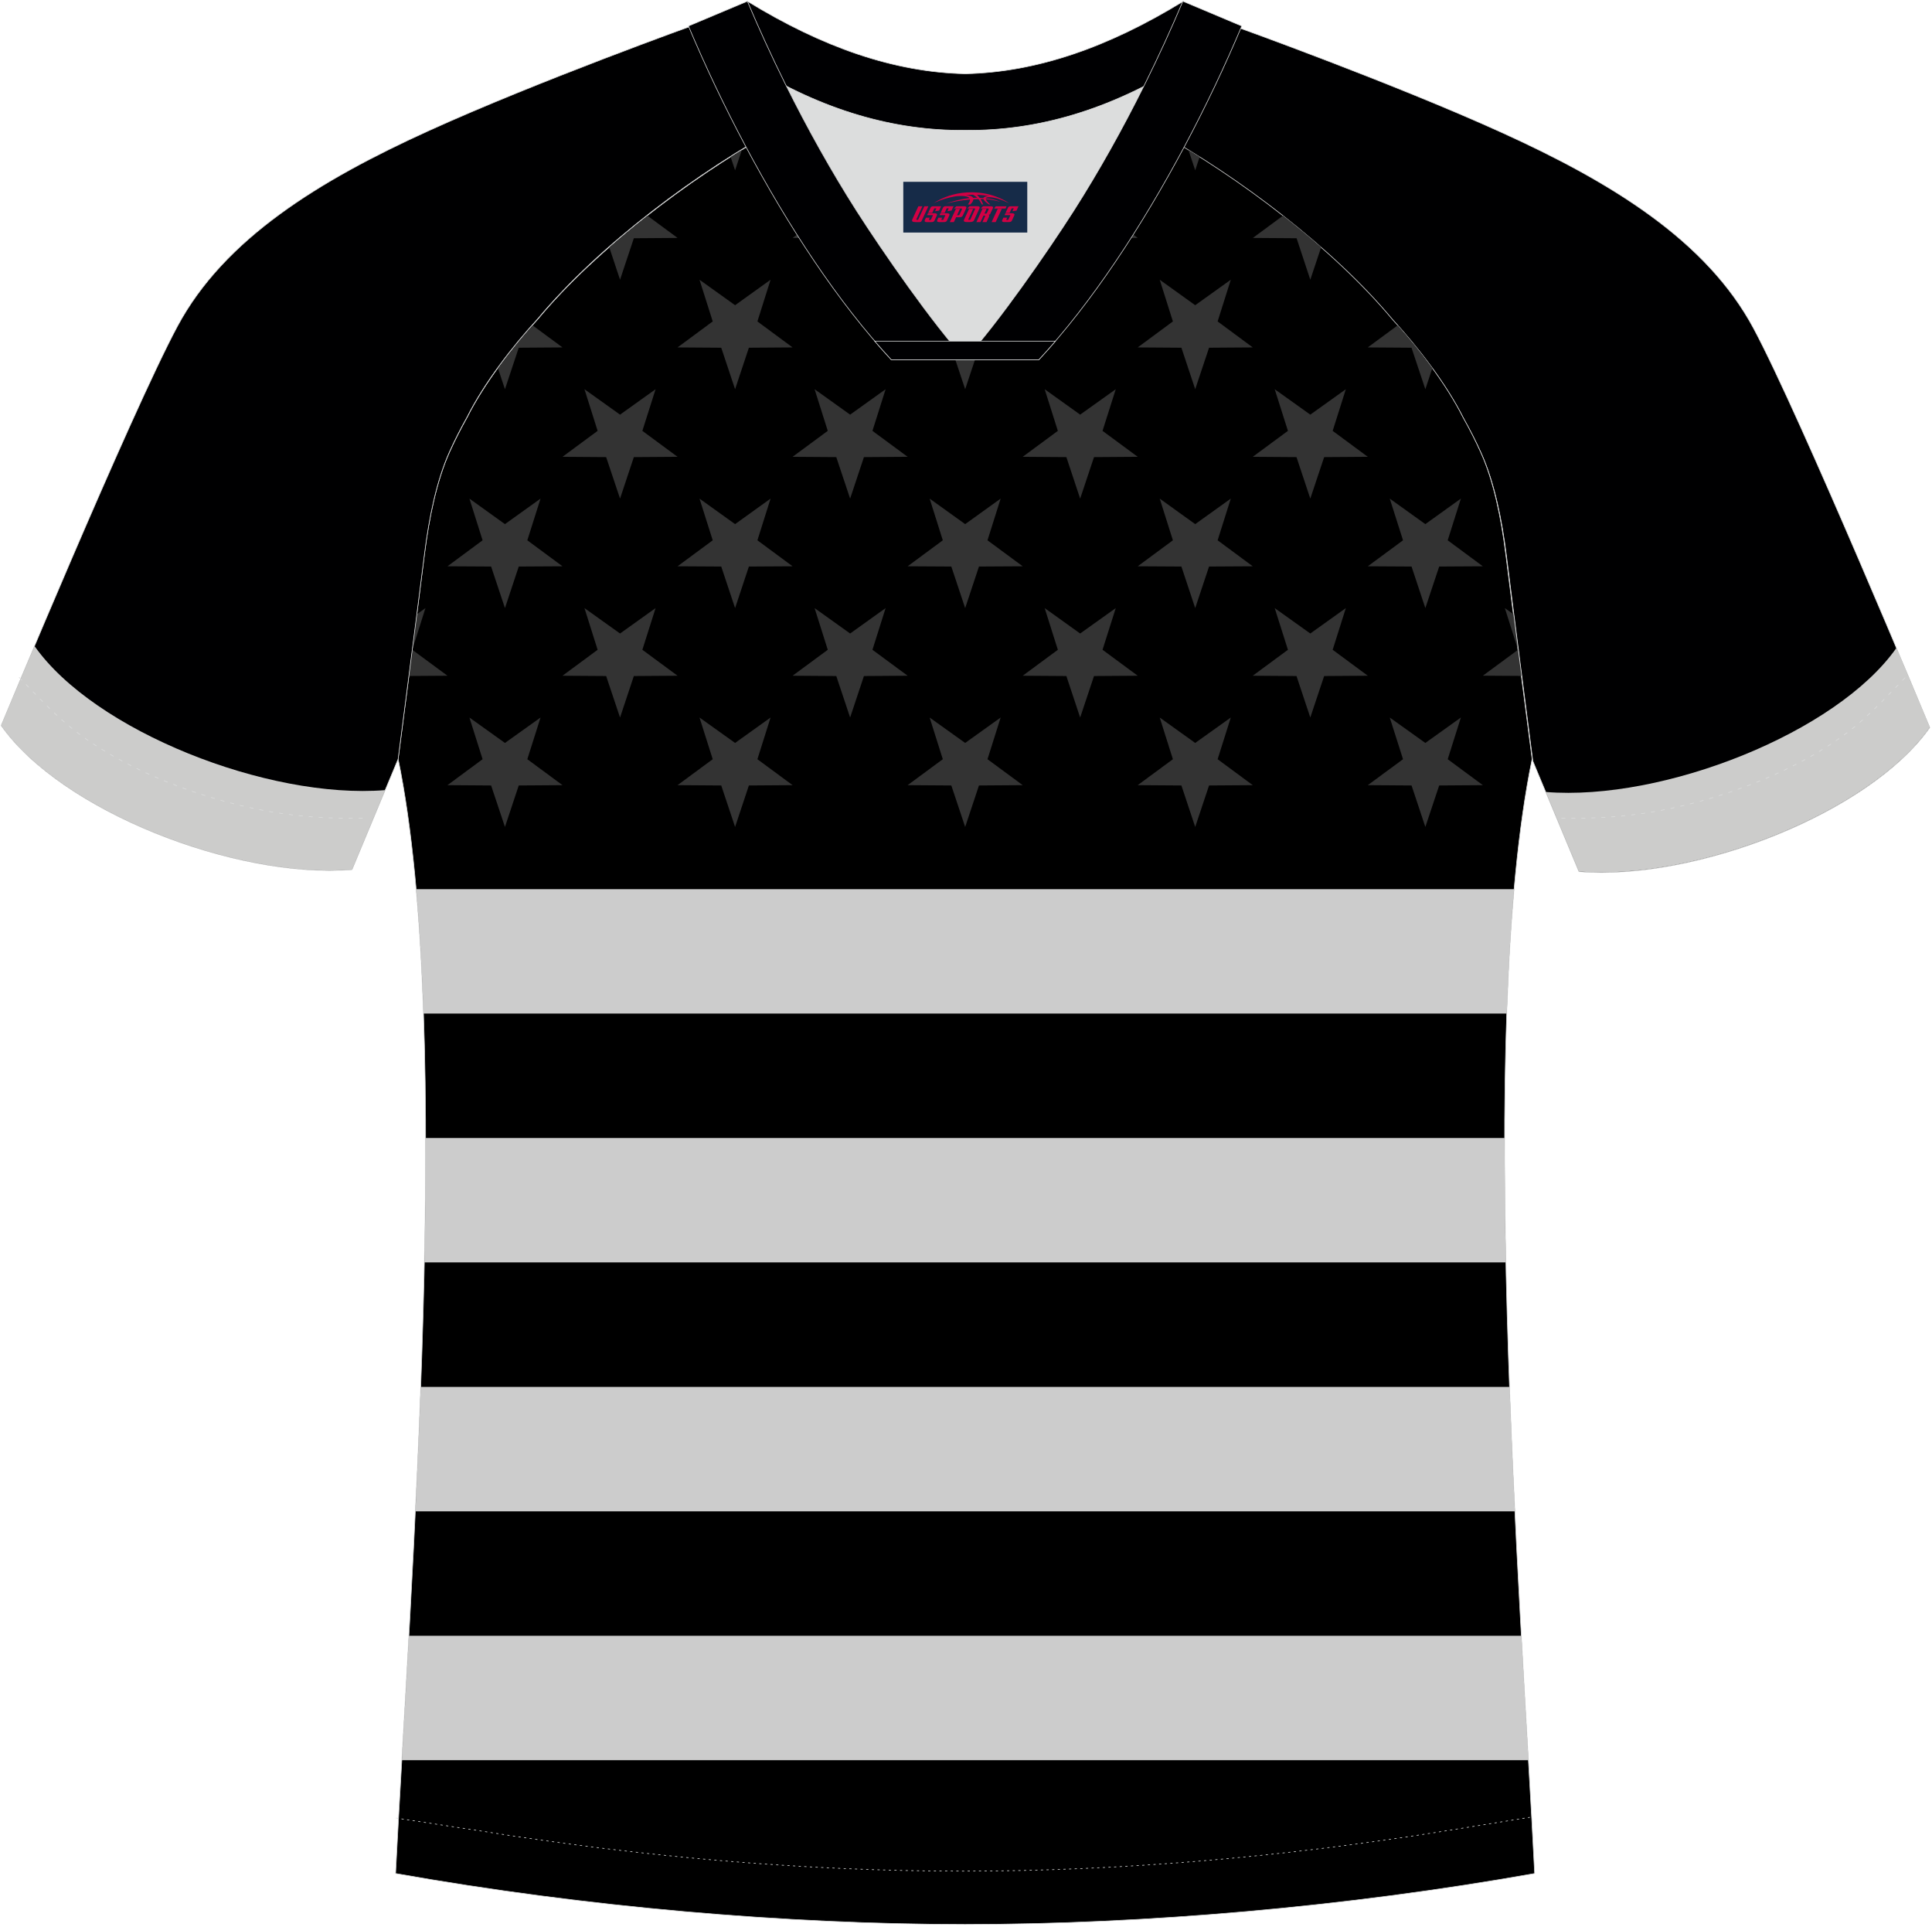 <?xml version="1.0" encoding="utf-8"?>
<!-- Generator: Adobe Illustrator 24.0.0, SVG Export Plug-In . SVG Version: 6.00 Build 0)  -->
<svg xmlns="http://www.w3.org/2000/svg" xmlns:xlink="http://www.w3.org/1999/xlink" version="1.1" id="图层_1" x="0px" y="0px" width="374px" height="373px" viewBox="0 0 374 373" enable-background="new 0 0 374 373" xml:space="preserve">
<g>
	
		<path fill-rule="evenodd" clip-rule="evenodd" fill="#000001" stroke="#DCDDDD" stroke-width="0.118" stroke-miterlimit="22.926" d="   M222.08,24.64c7.08-5.95,12.46-12.55,16.99-19.54c0,0,30.63,10.99,51.78,20.61c21.15,9.61,39.53,20.87,48.62,37.86   c9.09,16.97,34.11,77.24,34.11,77.24c-11.56,16.47-45.26,29.73-67.93,27.89l-8.92-21.4c0,0-3.8-29.24-5.12-39.82   c-0.85-6.78-2.31-14.06-4.84-19.68c-1.01-2.25-2.15-4.48-3.4-6.71c-3.26-6.52-8.77-13.67-13.69-19.02   C257.8,47.81,238.44,33.38,222.08,24.64z"/>
	<path fill-rule="evenodd" clip-rule="evenodd" stroke="#DCDDDD" stroke-width="0.118" stroke-miterlimit="22.926" d="   M291.48,107.2c1.27,10.18,4.85,37.71,5.11,39.7c-10.86,52.55-2.19,162.19,0.49,215.7c-36.81,6.53-75.43,9.83-110.25,9.86   c-34.82-0.03-73.43-3.33-110.25-9.86c2.68-53.5,11.35-163.14,0.49-215.7c0.26-1.98,3.83-29.51,5.1-39.7   c0.85-6.78,2.31-14.06,4.84-19.68c1.01-2.25,2.15-4.48,3.4-6.71c3.26-6.52,8.77-13.67,13.69-19.02   c11.21-13.44,29.04-27.03,44.74-35.87c0.96-0.54-1.02-15.4-0.07-15.9c3.94,3.31,25.19,3.25,30.33,6.12l-2.65,0.68   c6.1,2.82,12.99,4.24,19.71,4.25c6.73-0.01-2.73-1.43,3.36-4.25l5.69-2.51c5.14-2.86,16.2-2.27,20.15-5.59   c0.73,0.39-1.96,16.43-1.22,16.84c15.87,8.82,34.04,22.6,45.4,36.24c4.93,5.36,10.44,12.5,13.7,19.02c1.25,2.22,2.39,4.46,3.4,6.71   C289.18,93.14,290.63,100.43,291.48,107.2z"/>
	<g>
		<path fill-rule="evenodd" clip-rule="evenodd" fill="#333333" d="M120.03,54.14l2.67-8.03l8.47-0.06l-5.85-4.31    c-2.53,1.99-4.99,4.03-7.38,6.11L120.03,54.14z"/>
		<path fill-rule="evenodd" clip-rule="evenodd" fill="#333333" d="M142.3,32.96l1.32-3.96c-0.72,0.45-1.45,0.9-2.19,1.35    L142.3,32.96L142.3,32.96z M149.1,24.9l4.33-0.03l-4.38-3.23C149.11,22.97,149.14,24.13,149.1,24.9L149.1,24.9z M148.57,13.71    l0.61-1.93l-0.65,0.47C148.53,12.69,148.54,13.18,148.57,13.71z"/>
		<polygon fill-rule="evenodd" clip-rule="evenodd" fill="#333333" points="164.57,54.14 167.24,46.11 175.7,46.05 168.89,41.03     171.44,32.96 164.57,37.88 157.69,32.96 160.24,41.03 153.43,46.05 161.89,46.11   "/>
		<path fill-rule="evenodd" clip-rule="evenodd" fill="#333333" d="M186.84,32.96l2.67-8.03l8.47-0.06l-5.32-3.93    c-3.51-0.26-7.02-0.9-10.4-1.93l0.26,0.82l-6.81,5.02l8.47,0.06L186.84,32.96z"/>
		<polygon fill-rule="evenodd" clip-rule="evenodd" fill="#333333" points="209.1,54.14 211.78,46.11 220.24,46.05 213.43,41.03     215.99,32.96 209.1,37.88 202.23,32.96 204.78,41.03 197.98,46.05 206.43,46.11   "/>
		<path fill-rule="evenodd" clip-rule="evenodd" fill="#333333" d="M231.37,32.96l0.86-2.59c-0.72-0.45-1.45-0.91-2.17-1.35    L231.37,32.96L231.37,32.96z M225.3,12.35l-0.8-0.57l0.64,2.04C225.2,13.31,225.25,12.81,225.3,12.35L225.3,12.35z M224.21,21.94    l-3.97,2.93l3.78,0.03C224.01,24.26,224.09,23.21,224.21,21.94z"/>
		<path fill-rule="evenodd" clip-rule="evenodd" fill="#333333" d="M253.65,54.14l2.1-6.29c-2.38-2.09-4.86-4.13-7.38-6.11    l-5.84,4.31l8.47,0.06L253.65,54.14z"/>
		<path fill-rule="evenodd" clip-rule="evenodd" fill="#333333" d="M97.75,75.33l2.67-8.03l8.47-0.06l-5.82-4.29    c-2.24,2.5-4.55,5.34-6.69,8.28L97.75,75.33z"/>
		<polygon fill-rule="evenodd" clip-rule="evenodd" fill="#333333" points="120.03,96.5 122.7,88.47 131.16,88.41 124.35,83.39     126.91,75.33 120.03,80.25 113.14,75.33 115.69,83.39 108.89,88.41 117.34,88.47   "/>
		<polygon fill-rule="evenodd" clip-rule="evenodd" fill="#333333" points="142.3,75.33 144.97,67.3 153.43,67.24 146.62,62.21     149.17,54.14 142.3,59.07 135.41,54.14 137.97,62.21 131.16,67.24 139.62,67.3   "/>
		<polygon fill-rule="evenodd" clip-rule="evenodd" fill="#333333" points="164.57,96.5 167.24,88.47 175.7,88.41 168.89,83.39     171.44,75.33 164.57,80.25 157.69,75.33 160.24,83.39 153.43,88.41 161.89,88.47   "/>
		<polygon fill-rule="evenodd" clip-rule="evenodd" fill="#333333" points="186.84,75.33 189.51,67.3 197.98,67.24 191.16,62.21     193.71,54.14 186.84,59.07 179.96,54.14 182.51,62.21 175.7,67.24 184.16,67.3   "/>
		<polygon fill-rule="evenodd" clip-rule="evenodd" fill="#333333" points="209.1,96.5 211.78,88.47 220.24,88.41 213.43,83.39     215.99,75.33 209.1,80.25 202.23,75.33 204.78,83.39 197.98,88.41 206.43,88.47   "/>
		<polygon fill-rule="evenodd" clip-rule="evenodd" fill="#333333" points="231.37,75.33 234.05,67.3 242.51,67.24 235.71,62.21     238.26,54.14 231.37,59.07 224.5,54.14 227.05,62.21 220.24,67.24 228.7,67.3   "/>
		<polygon fill-rule="evenodd" clip-rule="evenodd" fill="#333333" points="253.65,96.5 256.33,88.47 264.78,88.41 257.98,83.39     260.53,75.33 253.65,80.25 246.76,75.33 249.32,83.39 242.51,88.41 250.98,88.47   "/>
		<path fill-rule="evenodd" clip-rule="evenodd" fill="#333333" d="M275.92,75.33l1.36-4.09c-2.14-2.94-4.46-5.77-6.7-8.28    l-5.81,4.28l8.47,0.06L275.92,75.33z"/>
		<path fill-rule="evenodd" clip-rule="evenodd" fill="#333333" d="M79.16,130.83l7.46-0.05l-6.8-5.01L79.16,130.83L79.16,130.83z     M79.82,125.71l2.54-8.02l-1.66,1.19L79.82,125.71z"/>
		<polygon fill-rule="evenodd" clip-rule="evenodd" fill="#333333" points="97.75,117.69 100.42,109.65 108.89,109.6 102.08,104.57     104.64,96.5 97.75,101.44 90.87,96.5 93.42,104.57 86.62,109.6 95.07,109.65   "/>
		<polygon fill-rule="evenodd" clip-rule="evenodd" fill="#333333" points="120.03,138.87 122.7,130.84 131.16,130.78     124.35,125.76 126.91,117.69 120.03,122.61 113.14,117.69 115.69,125.76 108.89,130.78 117.34,130.84   "/>
		<polygon fill-rule="evenodd" clip-rule="evenodd" fill="#333333" points="142.3,117.69 144.97,109.65 153.43,109.6 146.62,104.57     149.17,96.5 142.3,101.44 135.41,96.5 137.97,104.57 131.16,109.6 139.62,109.65   "/>
		<polygon fill-rule="evenodd" clip-rule="evenodd" fill="#333333" points="164.57,138.87 167.24,130.84 175.7,130.78     168.89,125.76 171.44,117.69 164.57,122.61 157.69,117.69 160.24,125.76 153.43,130.78 161.89,130.84   "/>
		<polygon fill-rule="evenodd" clip-rule="evenodd" fill="#333333" points="186.84,117.69 189.51,109.65 197.98,109.6     191.16,104.57 193.71,96.5 186.84,101.44 179.96,96.5 182.51,104.57 175.7,109.6 184.16,109.65   "/>
		<polygon fill-rule="evenodd" clip-rule="evenodd" fill="#333333" points="209.1,138.87 211.78,130.84 220.24,130.78     213.43,125.76 215.99,117.69 209.1,122.61 202.23,117.69 204.78,125.76 197.98,130.78 206.43,130.84   "/>
		<polygon fill-rule="evenodd" clip-rule="evenodd" fill="#333333" points="231.37,117.69 234.05,109.65 242.51,109.6     235.71,104.57 238.26,96.5 231.37,101.44 224.5,96.5 227.05,104.57 220.24,109.6 228.7,109.65   "/>
		<polygon fill-rule="evenodd" clip-rule="evenodd" fill="#333333" points="253.65,138.87 256.33,130.84 264.78,130.78     257.98,125.76 260.53,117.69 253.65,122.61 246.76,117.69 249.32,125.76 242.51,130.78 250.98,130.84   "/>
		<polygon fill-rule="evenodd" clip-rule="evenodd" fill="#333333" points="275.92,117.69 278.6,109.65 287.05,109.6 280.25,104.57     282.8,96.5 275.92,101.44 269.03,96.5 271.6,104.57 264.78,109.6 273.25,109.65   "/>
		<path fill-rule="evenodd" clip-rule="evenodd" fill="#333333" d="M292.96,118.87l-1.65-1.18l2.52,7.95L292.96,118.87    L292.96,118.87z M293.85,125.77l-6.79,5l7.45,0.05L293.85,125.77z"/>
		<polygon fill-rule="evenodd" clip-rule="evenodd" fill="#333333" points="97.75,160.05 100.42,152.02 108.89,151.96     102.08,146.94 104.64,138.87 97.75,143.79 90.87,138.87 93.42,146.94 86.62,151.96 95.07,152.02   "/>
		<polygon fill-rule="evenodd" clip-rule="evenodd" fill="#333333" points="142.3,160.05 144.97,152.02 153.43,151.96     146.62,146.94 149.17,138.87 142.3,143.79 135.41,138.87 137.97,146.94 131.16,151.96 139.62,152.02   "/>
		<polygon fill-rule="evenodd" clip-rule="evenodd" fill="#333333" points="186.84,160.05 189.51,152.02 197.98,151.96     191.16,146.94 193.71,138.87 186.84,143.79 179.96,138.87 182.51,146.94 175.7,151.96 184.16,152.02   "/>
		<polygon fill-rule="evenodd" clip-rule="evenodd" fill="#333333" points="231.37,160.05 234.05,152.02 242.51,151.96     235.71,146.94 238.26,138.87 231.37,143.79 224.5,138.87 227.05,146.94 220.24,151.96 228.7,152.02   "/>
		<polygon fill-rule="evenodd" clip-rule="evenodd" fill="#333333" points="275.92,160.05 278.6,152.02 287.05,151.96     280.25,146.94 282.8,138.87 275.92,143.79 269.03,138.87 271.6,146.94 264.78,151.96 273.25,152.02   "/>
		<path fill-rule="evenodd" clip-rule="evenodd" fill="#CCCCCC" d="M80.56,172.09h212.54c-0.67,7.55-1.13,15.64-1.42,24.08H81.99    C81.69,187.72,81.24,179.63,80.56,172.09z"/>
		<path fill-rule="evenodd" clip-rule="evenodd" fill="#CCCCCC" d="M82.4,220.25h208.86c-0.01,7.9,0.08,15.96,0.25,24.08H82.16    C82.33,236.22,82.41,228.15,82.4,220.25z"/>
		<path fill-rule="evenodd" clip-rule="evenodd" fill="#CCCCCC" d="M81.44,268.43h210.78c0.3,8.13,0.65,16.19,1.03,24.08H80.42    C80.79,284.62,81.15,276.55,81.44,268.43z"/>
		<path fill-rule="evenodd" clip-rule="evenodd" fill="#CCCCCC" d="M79.16,316.59h215.35c0.46,8.48,0.94,16.56,1.37,24.08H77.79    C78.22,333.14,78.7,325.05,79.16,316.59z"/>
	</g>
	
		<path fill-rule="evenodd" clip-rule="evenodd" fill="#000001" stroke="#DCDDDD" stroke-width="0.118" stroke-miterlimit="22.926" d="   M151.72,24.25c-7.08-5.95-12.46-12.55-16.99-19.54c0,0-30.63,10.99-51.78,20.61c-21.15,9.61-39.53,20.87-48.62,37.86   c-9.09,16.97-34.11,77.24-34.11,77.24c11.56,16.47,45.26,29.73,67.93,27.89l8.92-21.4c0,0,3.8-29.24,5.12-39.82   c0.85-6.78,2.31-14.06,4.84-19.68c1.01-2.25,2.15-4.48,3.4-6.71c3.26-6.52,8.77-13.67,13.69-19.02   C116,47.42,135.36,32.99,151.72,24.25z"/>
	<path fill="none" stroke="#DCDDDD" stroke-width="0.118" stroke-miterlimit="22.926" stroke-dasharray="0.436,0.655" d="   M76.64,351.86c1.31,0.21,15.14,2.3,16.45,2.51c30.9,4.95,61.95,7.77,93.31,7.77c30.86,0,61.42-2.73,91.82-7.53   c1.8-0.28,16.13-2.59,17.94-2.89"/>
	
		<path fill-rule="evenodd" clip-rule="evenodd" fill="#000002" stroke="#DCDDDD" stroke-width="0.118" stroke-miterlimit="22.926" d="   M145.36,12.8c13.69,8.44,27.53,12.57,41.52,12.42c13.98,0.15,27.82-3.98,41.52-12.42c1.75-6.97,0.68-12.56,0.68-12.56   c-14.63,8.97-28.42,13.72-42.2,14.04c-13.77-0.31-27.56-5.07-42.2-14.04C144.67,0.24,143.6,5.84,145.36,12.8z"/>
	<path fill-rule="evenodd" clip-rule="evenodd" fill="#DCDDDD" d="M218.04,18.34c-10.32,4.7-20.7,6.99-31.17,6.88   c-10.47,0.11-20.86-2.17-31.17-6.88c-1.16-0.53-2.32-1.09-3.48-1.68c4.1,8.24,8.7,16.46,13.6,24.17   c4.88,7.67,14.8,21.98,21.05,28.72l-0.04,0.06c6.25-6.75,16.15-21.06,21.05-28.72c4.92-7.71,9.5-15.93,13.6-24.17l0.02-0.05   C220.35,17.27,219.2,17.83,218.04,18.34z"/>
	
		<path fill-rule="evenodd" clip-rule="evenodd" fill="#000002" stroke="#DCDDDD" stroke-width="0.118" stroke-miterlimit="22.926" d="   M152.05,16.31c-2.68-5.4-5.15-10.81-7.37-16.07l-11.41,4.8c3.2,7.61,6.93,15.5,11.06,23.25c8.22,15.44,17.99,30.33,28.22,41.32   h14.29l0.04-0.06c-6.25-6.75-16.15-21.06-21.05-28.72c-4.92-7.71-9.5-15.93-13.6-24.17C152.17,16.55,152.11,16.43,152.05,16.31z"/>
	
		<path fill-rule="evenodd" clip-rule="evenodd" fill="#000002" stroke="#DCDDDD" stroke-width="0.118" stroke-miterlimit="22.926" d="   M221.61,16.31c2.68-5.4,5.16-10.81,7.37-16.07l11.4,4.8c-3.2,7.61-6.93,15.5-11.06,23.25c-8.22,15.44-18,30.33-28.22,41.32h-14.28   l-0.04-0.06c6.25-6.75,16.16-21.06,21.05-28.72c4.92-7.71,9.5-15.93,13.6-24.17C221.48,16.55,221.55,16.43,221.61,16.31z"/>
	
		<path fill-rule="evenodd" clip-rule="evenodd" fill="#000002" stroke="#DCDDDD" stroke-width="0.118" stroke-miterlimit="22.926" d="   M186.83,69.62h14.28c1.07-1.16,2.15-2.36,3.21-3.6h-14.38h-0.09h-6.05h-14.48c1.07,1.24,2.14,2.44,3.21,3.6H186.83z"/>
	
	<path fill-rule="evenodd" clip-rule="evenodd" fill="#CCCCCB" d="M74.56,152.92c-22.68,1.82-56.33-11.44-67.88-27.89   c-3.84,9.09-6.46,15.38-6.46,15.38c11.56,16.47,45.26,29.73,67.93,27.89L74.56,152.92z"/>
	<path fill="none" stroke="#DCDDDD" stroke-width="0.118" stroke-miterlimit="22.926" stroke-dasharray="0.773,1.16" d="   M3.69,131.08c2.93,3.02,6.09,6.41,9.27,9.1c10.32,8.74,27.37,15.21,41.61,17.27c5.61,0.81,10.34,0.99,16.71,0.91"/>
	<path fill-rule="evenodd" clip-rule="evenodd" fill="#CCCCCB" d="M299.24,153.28c22.68,1.82,56.33-11.43,67.88-27.89   c3.84,9.09,6.46,15.38,6.46,15.38c-11.56,16.47-45.26,29.73-67.93,27.89L299.24,153.28z"/>
	<path fill="none" stroke="#DCDDDD" stroke-width="0.118" stroke-miterlimit="22.926" stroke-dasharray="0.773,1.16" d="   M368.8,131.15c-2.9,3-6.04,6.35-9.19,9.02c-10.32,8.74-27.37,15.21-41.61,17.27c-5.61,0.81-10.34,0.99-16.71,0.91"/>
</g>
<g id="tag_logo">
	<rect y="35.19" fill="#162B48" width="24" height="9.818" x="174.86"/>
	<g>
		<path fill="#D30044" d="M190.82,38.38l0.005-0.011c0.131-0.311,1.085-0.262,2.351,0.071c0.715,0.24,1.44,0.54,2.193,0.9    c-0.218-0.147-0.447-0.289-0.682-0.42l0.011,0.005l-0.011-0.005c-1.478-0.845-3.218-1.418-5.1-1.62    c-1.282-0.115-1.658-0.082-2.411-0.055c-2.449,0.142-4.68,0.905-6.458,2.095c1.26-0.638,2.722-1.075,4.195-1.336    c1.467-0.18,2.476-0.033,2.771,0.344c-1.691,0.175-3.469,0.633-4.555,1.075c1.156-0.338,2.967-0.665,4.647-0.813    c0.016,0.251-0.115,0.567-0.415,0.96h0.475c0.376-0.382,0.584-0.725,0.595-1.004c0.333-0.022,0.66-0.033,0.971-0.033    C189.65,38.82,189.86,39.17,190.06,39.56h0.262c-0.125-0.344-0.295-0.687-0.518-1.036c0.207,0,0.393,0.005,0.567,0.011    c0.104,0.267,0.496,0.66,1.058,1.025h0.245c-0.442-0.365-0.753-0.753-0.835-1.004c1.047,0.065,1.696,0.224,2.885,0.513    C192.64,38.64,191.9,38.47,190.82,38.38z M188.38,38.29c-0.164-0.295-0.655-0.485-1.402-0.551    c0.464-0.033,0.922-0.055,1.364-0.055c0.311,0.147,0.589,0.344,0.84,0.589C188.92,38.27,188.65,38.28,188.38,38.29z M190.36,38.34c-0.224-0.016-0.458-0.027-0.715-0.044c-0.147-0.202-0.311-0.398-0.502-0.6c0.082,0,0.164,0.005,0.24,0.011    c0.72,0.033,1.429,0.125,2.138,0.273C190.85,37.94,190.47,38.1,190.36,38.34z"/>
		<path fill="#D30044" d="M177.78,39.92L176.61,42.47C176.43,42.84,176.7,42.98,177.18,42.98l0.873,0.005    c0.115,0,0.251-0.049,0.327-0.175l1.342-2.891H178.94L177.72,42.55H177.55c-0.147,0-0.185-0.033-0.147-0.125l1.156-2.504H177.78L177.78,39.92z M179.64,41.27h1.271c0.36,0,0.584,0.125,0.442,0.425L180.88,42.73C180.78,42.95,180.51,42.98,180.28,42.98H179.36c-0.267,0-0.442-0.136-0.349-0.333l0.235-0.513h0.742L179.81,42.51C179.79,42.56,179.83,42.57,179.89,42.57h0.18    c0.082,0,0.125-0.016,0.147-0.071l0.376-0.813c0.011-0.022,0.011-0.044-0.055-0.044H179.47L179.64,41.27L179.64,41.27z M180.46,41.2h-0.78l0.475-1.025c0.098-0.218,0.338-0.256,0.578-0.256H182.18L181.79,40.76L181.01,40.88l0.262-0.562H180.98c-0.082,0-0.12,0.016-0.147,0.071L180.46,41.2L180.46,41.2z M182.05,41.27L181.88,41.64h1.069c0.06,0,0.06,0.016,0.049,0.044    L182.62,42.5C182.6,42.55,182.56,42.57,182.48,42.57H182.3c-0.055,0-0.104-0.011-0.082-0.06l0.175-0.376H181.65L181.42,42.65C181.32,42.84,181.5,42.98,181.77,42.98h0.916c0.24,0,0.502-0.033,0.605-0.251l0.475-1.031c0.142-0.3-0.082-0.425-0.442-0.425H182.05L182.05,41.27z M182.86,41.2l0.371-0.818c0.022-0.055,0.06-0.071,0.147-0.071h0.295L183.41,40.87l0.791-0.115l0.387-0.845H183.14c-0.24,0-0.48,0.038-0.578,0.256L182.09,41.2L182.86,41.2L182.86,41.2z M185.26,41.66h0.278c0.087,0,0.153-0.022,0.202-0.115    l0.496-1.075c0.033-0.076-0.011-0.12-0.125-0.12H184.71l0.431-0.431h1.522c0.355,0,0.485,0.153,0.393,0.355l-0.676,1.445    c-0.06,0.125-0.175,0.333-0.644,0.327l-0.649-0.005L184.65,42.98H183.87l1.178-2.558h0.785L185.26,41.66L185.26,41.66z     M187.85,42.47c-0.022,0.049-0.06,0.076-0.142,0.076h-0.191c-0.082,0-0.109-0.027-0.082-0.076l0.944-2.051h-0.785l-0.987,2.138    c-0.125,0.273,0.115,0.415,0.453,0.415h0.72c0.327,0,0.649-0.071,0.769-0.322l1.085-2.384c0.093-0.202-0.06-0.355-0.415-0.355    h-1.533l-0.431,0.431h1.38c0.115,0,0.164,0.033,0.131,0.104L187.85,42.47L187.85,42.47z M190.57,41.34h0.278    c0.087,0,0.158-0.022,0.202-0.115l0.344-0.753c0.033-0.076-0.011-0.12-0.125-0.12h-1.402l0.425-0.431h1.527    c0.355,0,0.485,0.153,0.393,0.355l-0.529,1.124c-0.044,0.093-0.147,0.18-0.393,0.18c0.224,0.011,0.256,0.158,0.175,0.327    l-0.496,1.075h-0.785l0.54-1.167c0.022-0.055-0.005-0.087-0.104-0.087h-0.235L189.8,42.98h-0.785l1.178-2.558h0.785L190.57,41.34L190.57,41.34z M193.14,40.43L191.96,42.98h0.785l1.184-2.558H193.14L193.14,40.43z M194.65,40.36l0.202-0.431h-2.1l-0.295,0.431    H194.65L194.65,40.36z M194.63,41.27h1.271c0.36,0,0.584,0.125,0.442,0.425l-0.475,1.031c-0.104,0.218-0.371,0.251-0.605,0.251    h-0.916c-0.267,0-0.442-0.136-0.349-0.333l0.235-0.513h0.742L194.8,42.51c-0.022,0.049,0.022,0.06,0.082,0.06h0.18    c0.082,0,0.125-0.016,0.147-0.071l0.376-0.813c0.011-0.022,0.011-0.044-0.049-0.044h-1.069L194.63,41.27L194.63,41.27z     M195.44,41.2H194.66l0.475-1.025c0.098-0.218,0.338-0.256,0.578-0.256h1.451l-0.387,0.845l-0.791,0.115l0.262-0.562h-0.295    c-0.082,0-0.12,0.016-0.147,0.071L195.44,41.2z"/>
	</g>
</g>
</svg>